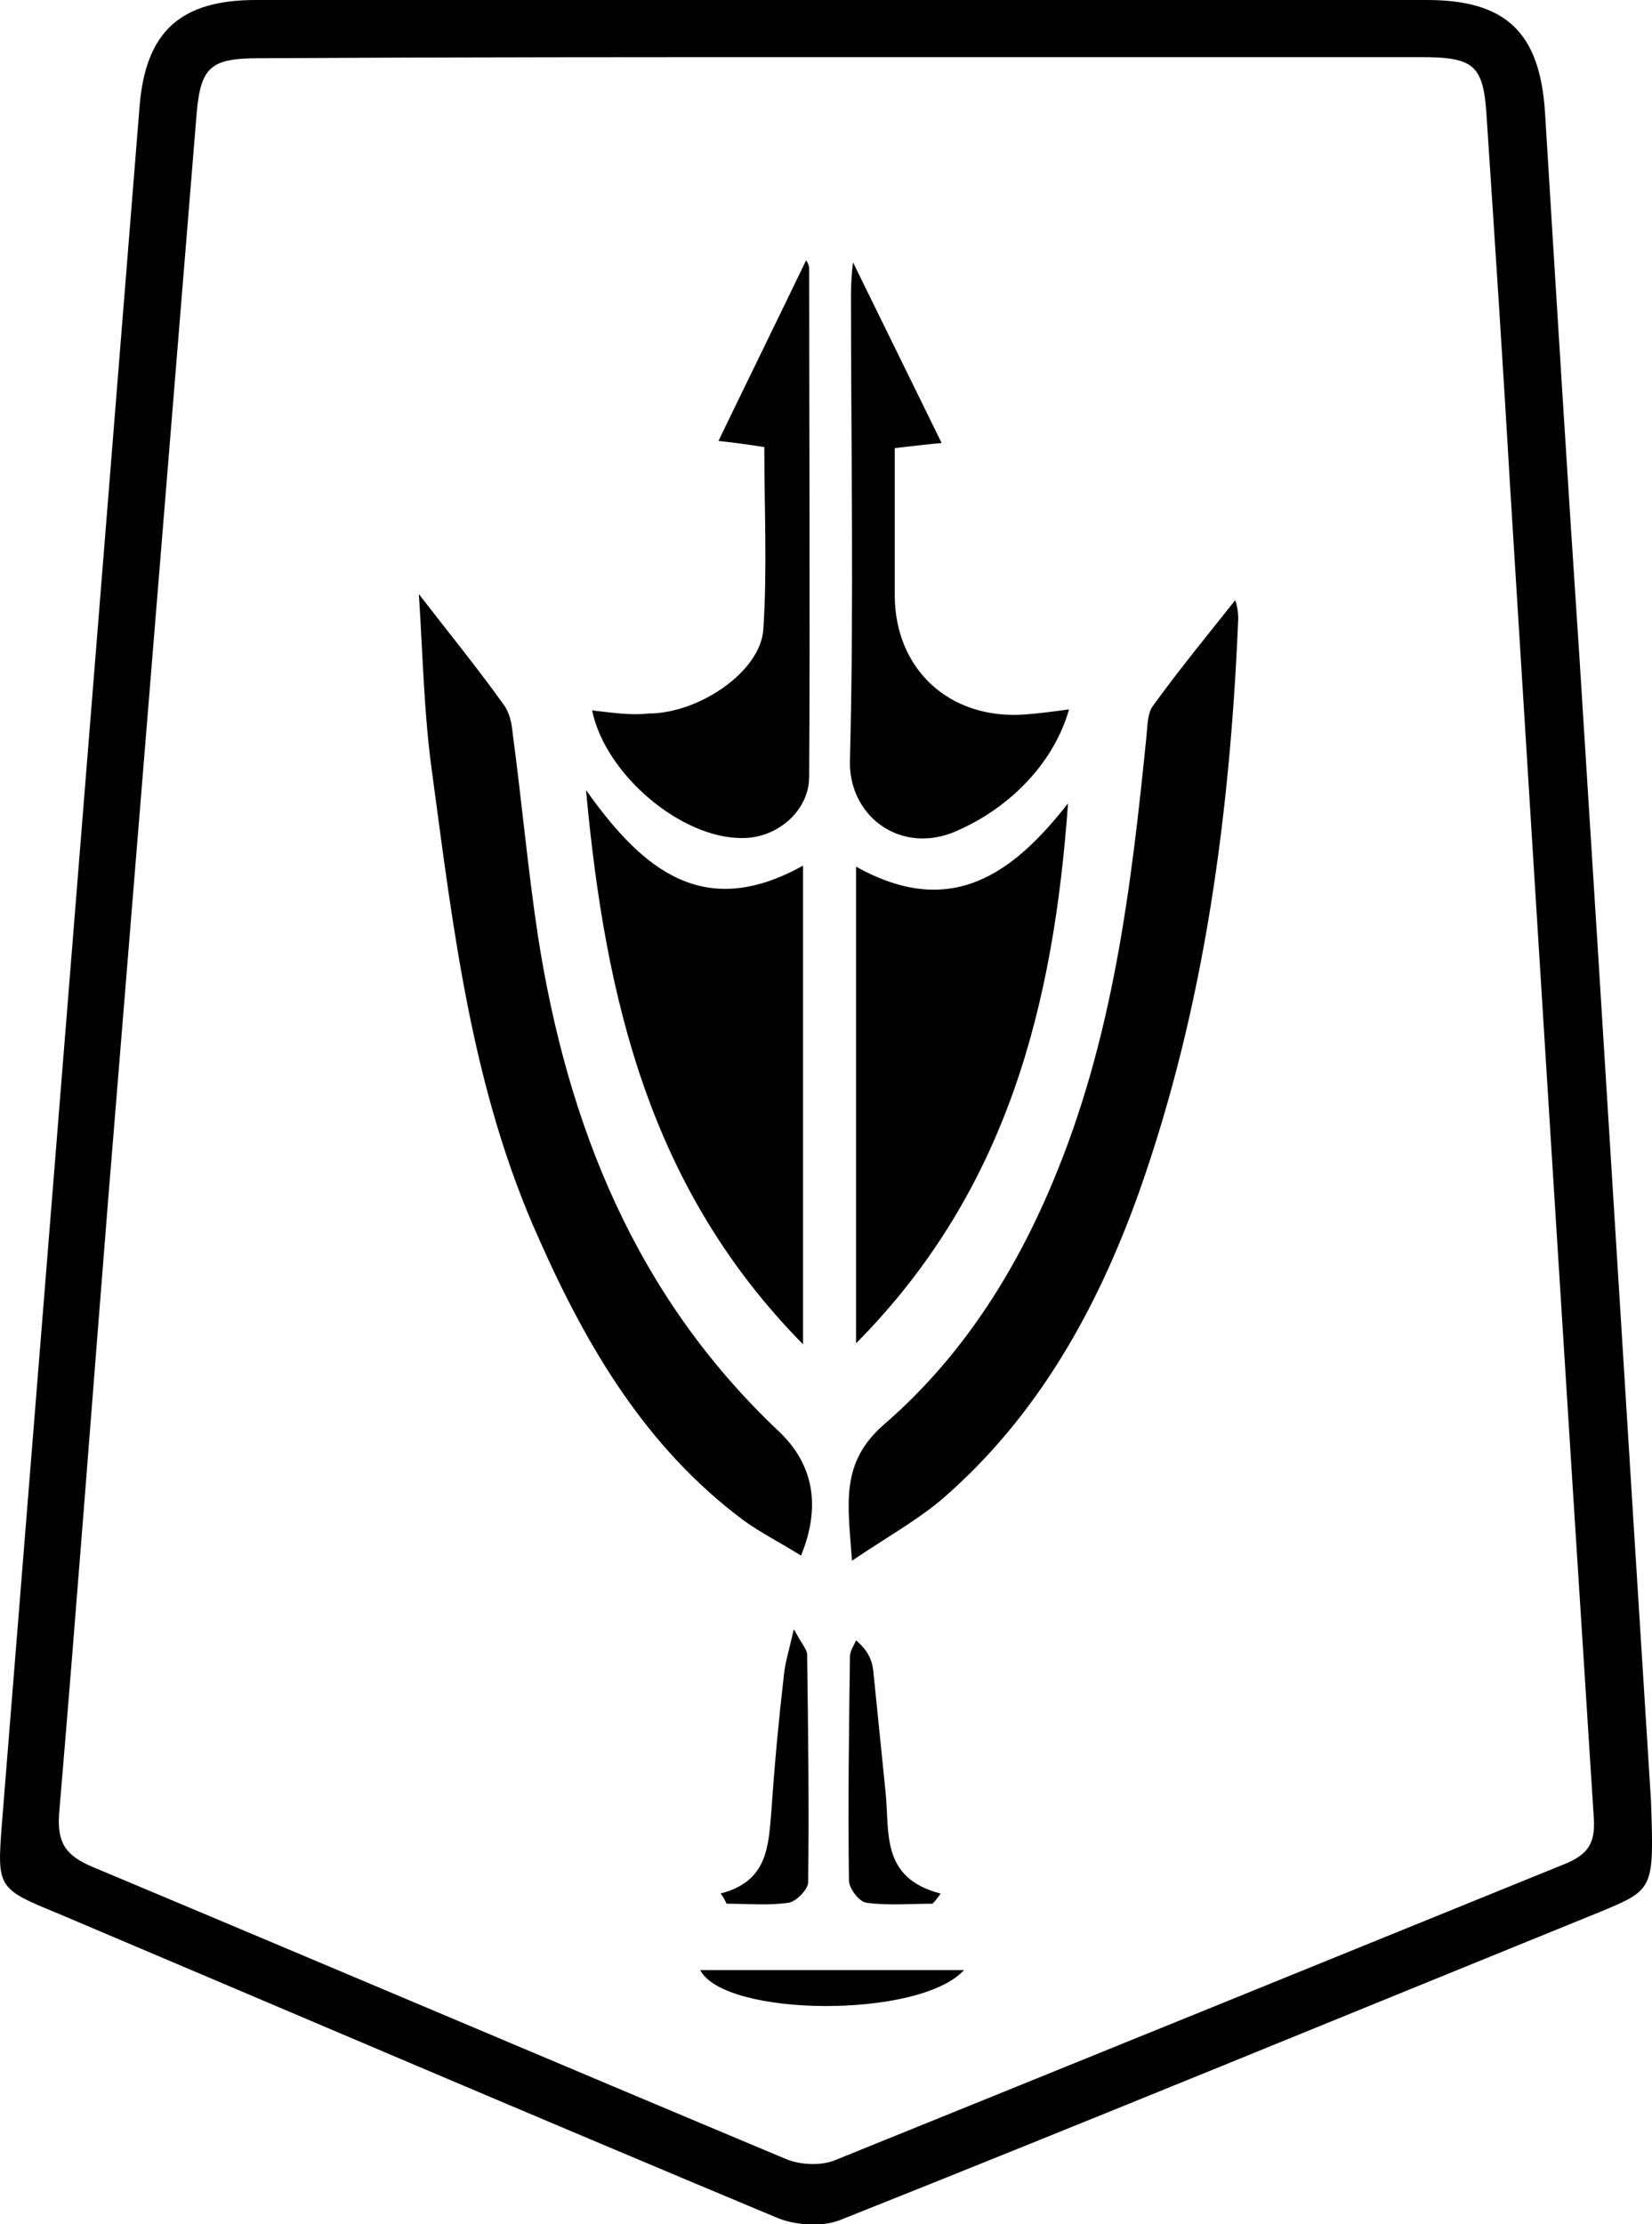 <svg width="26" height="35" viewBox="0 0 26 35" fill="none" xmlns="http://www.w3.org/2000/svg">
<g clip-path="url(#clip0_37_18214)">
<path d="M25.984 28.334C25.615 22.503 25.246 16.448 24.861 10.392C24.669 7.517 24.492 4.642 24.316 1.767C24.235 0.514 23.706 0 22.455 0C16.312 0 10.169 0 4.026 0C2.839 0 2.293 0.498 2.197 1.67C1.475 10.665 0.754 19.677 0.032 28.671C-0.048 29.715 -0.048 29.715 0.93 30.117C4.683 31.707 8.437 33.313 12.206 34.888C12.495 35.016 12.928 35.048 13.216 34.936C17.21 33.346 21.188 31.707 25.182 30.085C26.032 29.732 26.032 29.732 25.984 28.334ZM13.232 0.899C16.28 0.899 19.311 0.899 22.359 0.899C23.225 0.899 23.353 1.028 23.401 1.895C23.53 3.839 23.658 5.782 23.77 7.71C24.203 14.681 24.637 21.652 25.086 28.639C25.102 29.009 24.989 29.169 24.669 29.314C20.835 30.872 17.002 32.43 13.152 33.988C12.928 34.084 12.591 34.068 12.366 33.972C8.725 32.446 5.1 30.904 1.459 29.378C1.042 29.201 0.898 29.009 0.93 28.543C1.203 25.33 1.443 22.118 1.7 18.905C2.165 13.203 2.63 7.485 3.095 1.783C3.16 1.044 3.32 0.916 4.09 0.916C7.153 0.899 10.185 0.899 13.232 0.899Z" fill="black"/>
<path d="M6.592 9.348C6.656 10.312 6.672 11.244 6.801 12.159C7.137 14.649 7.426 17.155 8.485 19.5C9.239 21.202 10.169 22.776 11.693 23.917C11.981 24.126 12.302 24.286 12.607 24.479C12.928 23.692 12.799 23.034 12.254 22.52C10.008 20.399 8.934 17.717 8.469 14.745C8.308 13.685 8.212 12.609 8.068 11.533C8.052 11.372 8.02 11.212 7.923 11.083C7.522 10.521 7.089 9.991 6.592 9.348Z" fill="black"/>
<path d="M19.44 9.445C19.007 9.991 18.558 10.537 18.14 11.115C18.06 11.228 18.06 11.42 18.044 11.581C17.804 13.974 17.515 16.352 16.569 18.6C15.959 20.062 15.109 21.379 13.922 22.407C13.216 23.017 13.345 23.66 13.409 24.559C13.954 24.19 14.419 23.933 14.82 23.596C16.328 22.295 17.274 20.592 17.932 18.745C18.959 15.838 19.36 12.802 19.488 9.734C19.488 9.605 19.456 9.477 19.44 9.445Z" fill="black"/>
<path d="M16.809 12.641C15.943 13.749 14.964 14.472 13.473 13.637C13.473 16.143 13.473 18.584 13.473 21.138C15.863 18.729 16.584 15.789 16.809 12.641Z" fill="black"/>
<path d="M12.639 13.621C11.083 14.488 10.121 13.701 9.223 12.432C9.527 15.741 10.233 18.713 12.639 21.154C12.639 18.584 12.639 16.143 12.639 13.621Z" fill="black"/>
<path d="M9.319 11.179C9.527 12.191 10.73 13.203 11.693 13.187C12.238 13.187 12.735 12.754 12.735 12.223C12.751 9.557 12.735 6.891 12.735 4.224C12.735 4.176 12.703 4.112 12.687 4.096C12.238 5.028 11.773 5.975 11.307 6.939C11.468 6.955 11.725 6.987 12.029 7.035C12.029 7.999 12.077 8.963 12.013 9.911C11.965 10.569 11.003 11.228 10.201 11.228C9.912 11.26 9.623 11.212 9.319 11.179Z" fill="black"/>
<path d="M16.825 11.163C16.585 11.195 16.344 11.228 16.119 11.244C14.932 11.324 14.082 10.521 14.082 9.364C14.082 8.609 14.082 7.855 14.082 7.051C14.371 7.019 14.628 6.987 14.82 6.971C14.355 6.023 13.89 5.076 13.425 4.128C13.409 4.257 13.393 4.449 13.393 4.626C13.393 7.067 13.441 9.509 13.377 11.95C13.345 12.818 14.131 13.428 14.981 13.107C15.815 12.77 16.569 12.063 16.825 11.163Z" fill="black"/>
<path d="M11.436 29.956C11.773 29.956 12.093 29.988 12.414 29.94C12.527 29.924 12.719 29.732 12.719 29.619C12.735 28.43 12.719 27.226 12.703 26.037C12.703 25.957 12.623 25.877 12.494 25.636C12.414 25.989 12.35 26.182 12.334 26.391C12.254 27.081 12.19 27.772 12.142 28.479C12.093 29.041 12.093 29.603 11.339 29.796C11.372 29.828 11.404 29.892 11.436 29.956Z" fill="black"/>
<path d="M14.804 29.796C13.858 29.555 14.002 28.832 13.938 28.206C13.874 27.579 13.81 26.937 13.746 26.31C13.73 26.134 13.665 25.973 13.473 25.812C13.441 25.893 13.377 25.973 13.377 26.069C13.361 27.242 13.345 28.414 13.361 29.587C13.361 29.715 13.521 29.924 13.633 29.94C13.97 29.988 14.323 29.956 14.676 29.956C14.724 29.908 14.772 29.844 14.804 29.796Z" fill="black"/>
<path d="M15.173 31C13.73 31 12.383 31 11.019 31C11.404 31.739 14.468 31.771 15.173 31Z" fill="black"/>
</g>
<defs>
<clipPath id="clip0_37_18214">
<rect width="26" height="35" fill="white" transform="matrix(-1 0 0 1 26 0)"/>
</clipPath>
</defs>
</svg>
